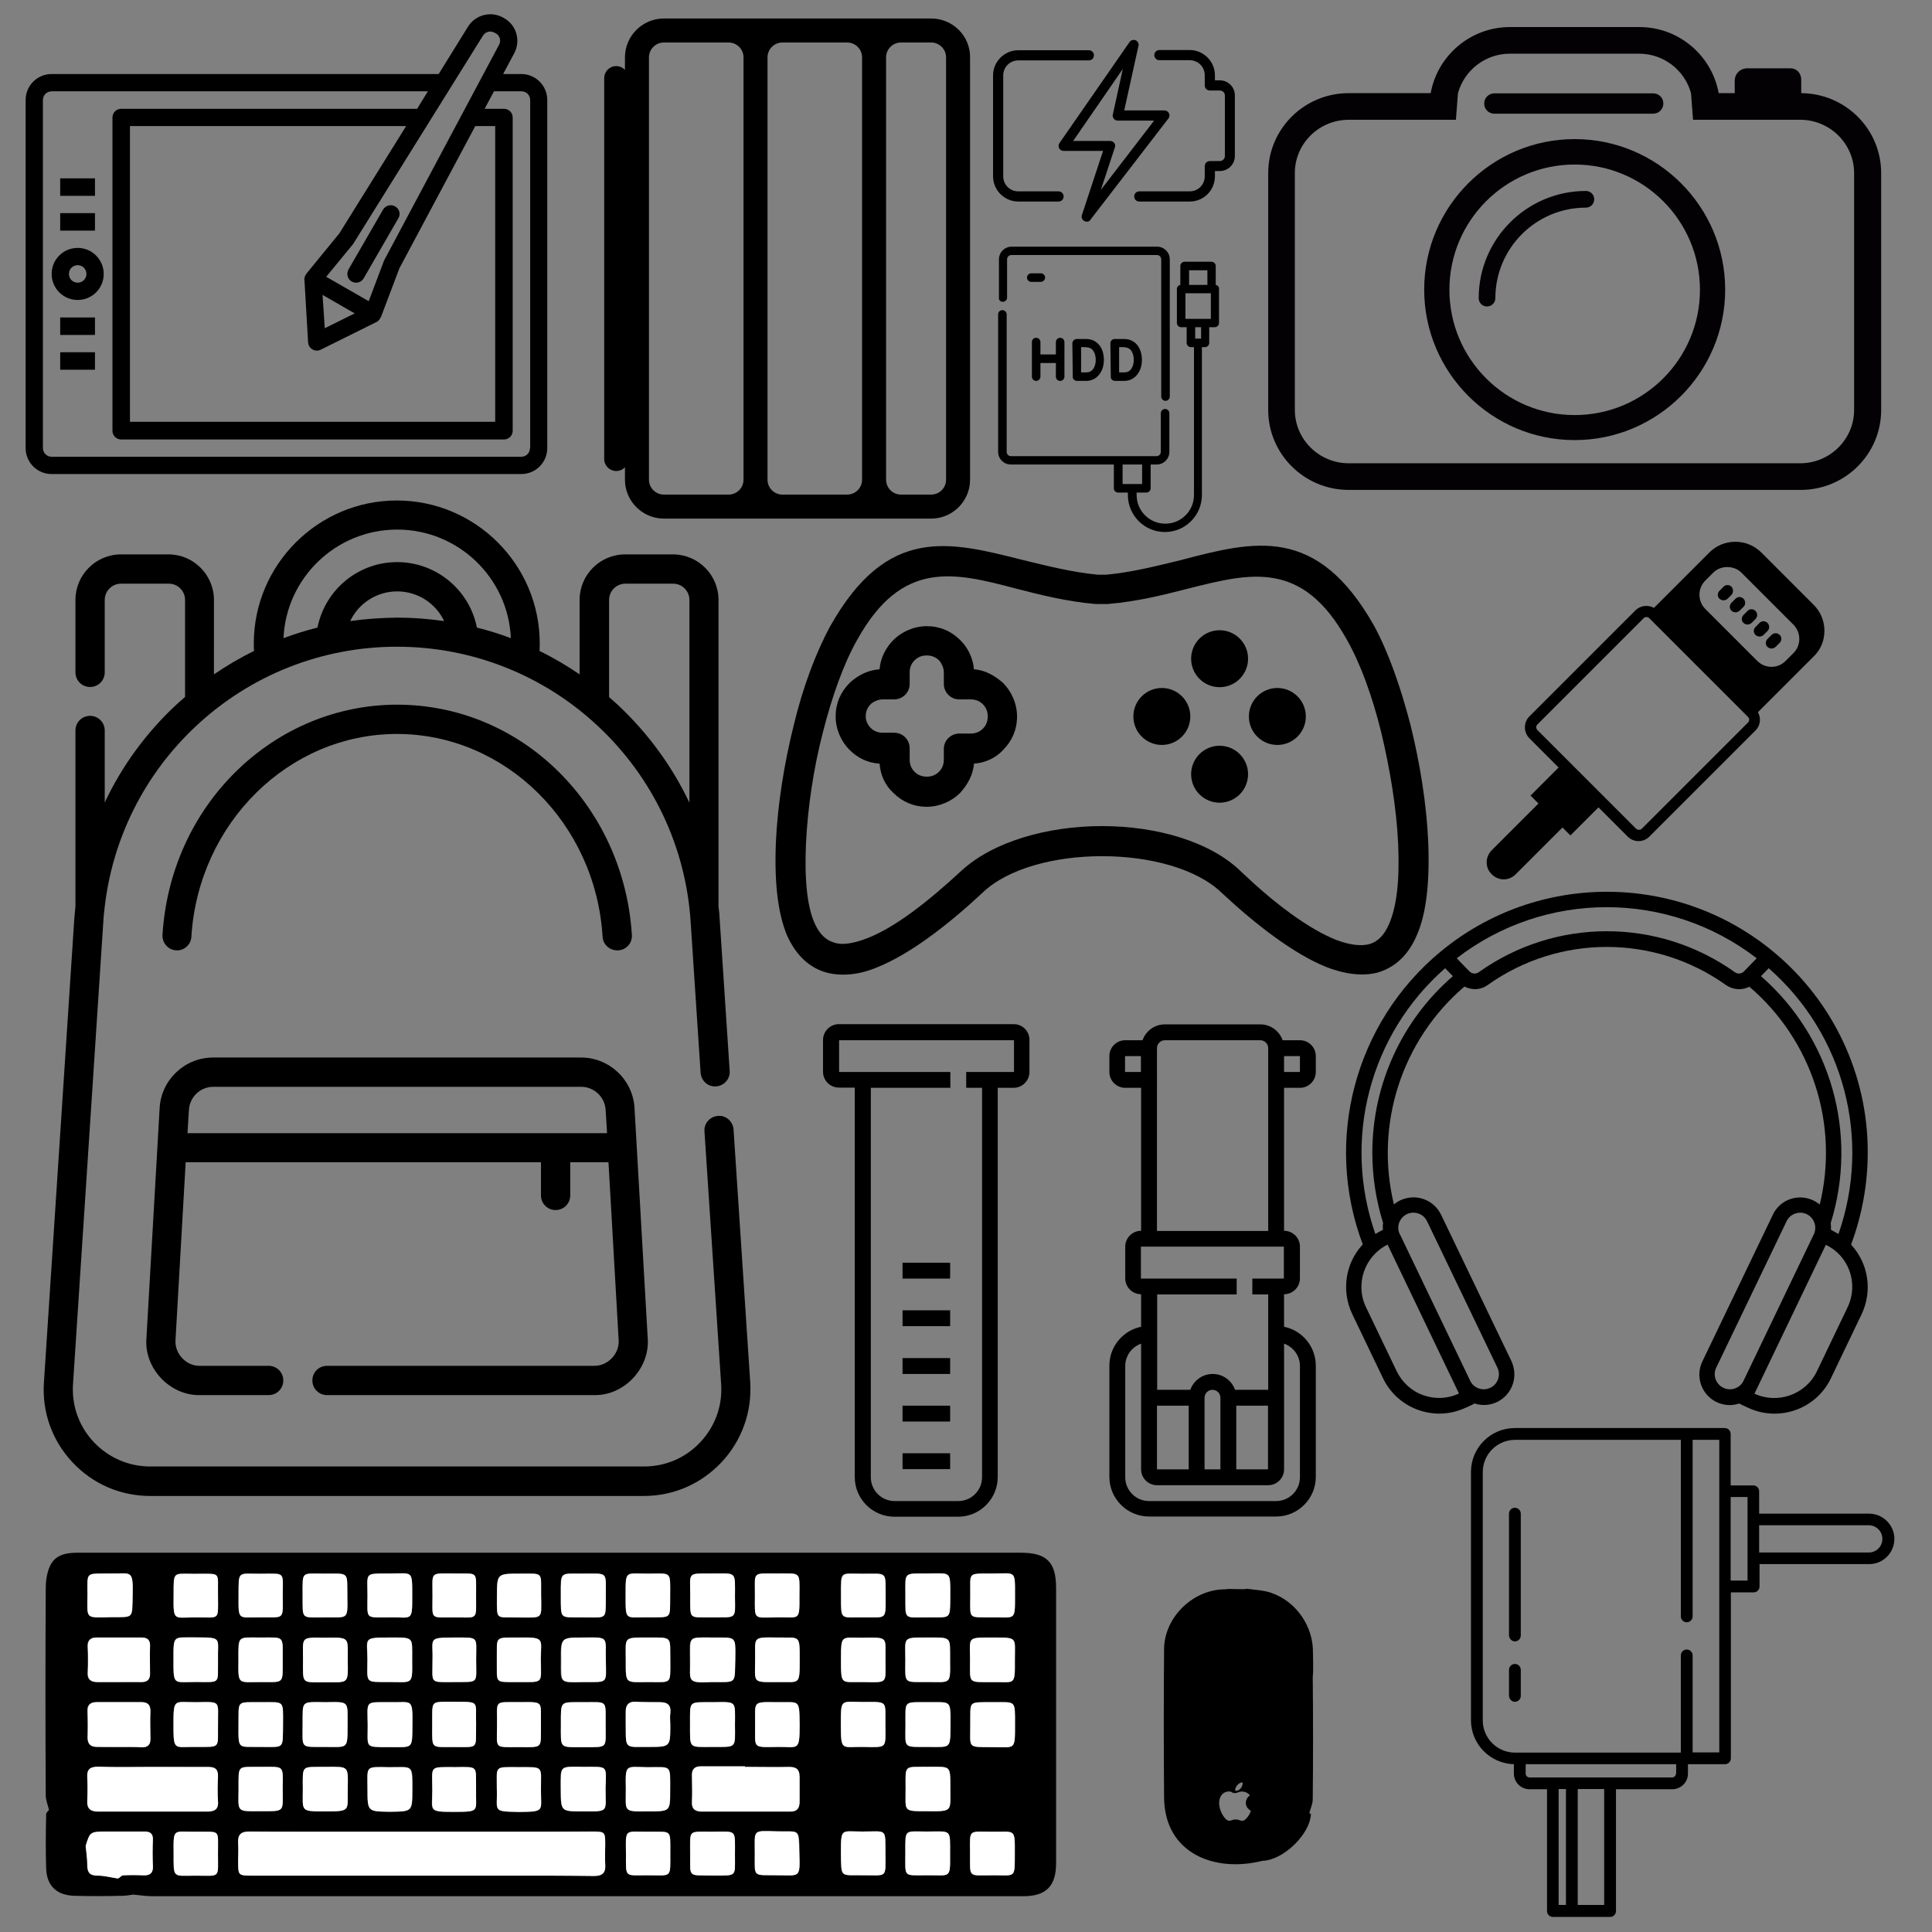 <?xml version="1.0" encoding="utf-8"?>
<!-- Generator: Adobe Illustrator 25.4.1, SVG Export Plug-In . SVG Version: 6.00 Build 0)  -->
<svg version="1.1" id="Layer_1" xmlns="http://www.w3.org/2000/svg" xmlns:xlink="http://www.w3.org/1999/xlink" x="0px" y="0px"
	 viewBox="0 0 950 950" style="enable-background:new 0 0 950 950;" xml:space="preserve">
<rect x="0" y="0" width="950" height="950" fill="#808080" stroke="none"/>
<style type="text/css">
	.st0{fill:#FFFFFF;}
	.st1{fill:#030104;}
</style>
<g>
	<path d="M368.9,679.7l-8.2-124.3c-0.3-4-3.7-7-7.6-6.7c-4,0.3-7,3.7-6.7,7.6l8.2,124.3c0.7,10.6-2.9,20.7-10.2,28.5
		c-7.3,7.8-17.1,12-27.8,12H73.9c-10.6,0-20.5-4.3-27.8-12c-7.3-7.8-10.9-17.9-10.2-28.5l14.9-227.3c0.1-2.2,0.3-4.3,0.6-6.5
		c0,0,0-0.1,0-0.1c3.8-34.3,19.6-65.9,44.9-89.6c26.9-25.2,62-39.1,98.9-39.1s72,13.9,98.9,39.1c26.9,25.2,43.1,59.3,45.5,96.1
		l4.9,74.3c0.3,4,3.7,7,7.6,6.7c4-0.3,7-3.7,6.7-7.6l-4.9-74.3c-0.1-2.2-0.3-4.5-0.6-6.7V295c0-12.3-10-22.4-22.4-22.4h-23.5
		c-12.3,0-22.4,10-22.4,22.4v36.6c-6.3-4.3-12.9-8.2-19.7-11.5c0.1-1.2,0.1-2.5,0.1-3.7c0-38.8-31.6-70.3-70.3-70.3
		s-70.3,31.6-70.3,70.3c0,1.2,0,2.4,0.1,3.7c-6.8,3.3-13.4,7.2-19.7,11.5V295c0-12.3-10-22.4-22.4-22.4H59.5
		c-12.3,0-22.4,10-22.4,22.4v35.6c0,4,3.2,7.2,7.2,7.2s7.2-3.2,7.2-7.2V295c0-4.4,3.6-8,8-8H83c4.4,0,8,3.6,8,8v47.7
		c-1.5,1.3-3,2.6-4.5,4c-14.8,13.8-26.6,30.1-35,47.9v-35.4c0-4-3.2-7.2-7.2-7.2s-7.2,3.2-7.2,7.2v86.4c-0.2,2.2-0.4,4.5-0.6,6.7
		L21.6,679.7c-1,14.6,4,28.6,14,39.3c10,10.7,23.6,16.6,38.3,16.6h242.6c14.7,0,28.2-5.9,38.3-16.6
		C364.8,708.3,369.8,694.3,368.9,679.7L368.9,679.7z M172.2,305.4c4.1-8.7,13-14.6,23.1-14.6s19,5.9,23.1,14.6
		c-7.6-1.1-15.3-1.7-23.1-1.7C187.5,303.8,179.8,304.3,172.2,305.4z M299.5,295c0-4.4,3.6-8,8-8H331c4.4,0,8,3.6,8,8v99.7
		c-8.5-17.9-20.3-34.1-35-47.9c-1.5-1.4-3-2.7-4.5-4L299.5,295L299.5,295z M195.3,260.4c30,0,54.6,23.7,55.9,53.4
		c-5.5-2.1-11.1-3.8-16.7-5.2c-3.6-18.4-19.9-32.2-39.2-32.2s-35.5,13.7-39.2,32.2c-5.7,1.4-11.3,3.2-16.7,5.2
		C140.7,284.2,165.2,260.4,195.3,260.4L195.3,260.4z"/>
	<path d="M94.1,460.6c3.5-55.9,47.9-99.7,101.1-99.7s97.7,43.8,101.1,99.7c0.2,3.8,3.4,6.7,7.2,6.7c0.2,0,0.3,0,0.5,0
		c4-0.2,7-3.7,6.7-7.6c-1.9-30.7-14.8-59.3-36.2-80.4c-21.5-21.2-49.7-32.8-79.2-32.8s-57.7,11.7-79.2,32.8
		c-21.5,21.1-34.3,49.6-36.2,80.4c-0.2,4,2.8,7.4,6.7,7.6C90.4,467.6,93.9,464.6,94.1,460.6z"/>
	<path d="M292.2,671.6H160.8c-4,0-7.2,3.2-7.2,7.2s3.2,7.2,7.2,7.2h131.4c14.7,0.3,27.4-13.2,26.3-27.9L312,544.8
		c-0.8-13.9-12.4-24.8-26.3-24.8H104.8c-13.9,0-25.5,10.9-26.3,24.8L72,658.1c-1.2,14.7,11.6,28.2,26.3,27.9h33.8
		c4,0,7.2-3.2,7.2-7.2s-3.2-7.2-7.2-7.2H98.3c-6.7,0.2-12.5-6-12-12.7l5-87.4H266v16.3c0,4,3.2,7.2,7.2,7.2c4,0,7.2-3.2,7.2-7.2
		v-16.3h18.8l5,87.4C304.7,665.6,298.9,671.7,292.2,671.6L292.2,671.6z M92.2,557.2l0.7-11.5c0.4-6.3,5.6-11.3,12-11.3h180.9
		c6.3,0,11.6,5,12,11.3l0.7,11.5H92.2z"/>
</g>
<g>
	<path d="M501.9,763.5c-33.8,0-67.7,0-101.5,0c-59,0-118,0-177.1,0c-44.5,0-89.2,0-133.9,0c-17.2,0-34.3,0-51.5,0
		c-5.5,0-10.7,1.1-13.2,6.3c-1.6,3.3-2.2,7.4-2.2,11c-0.2,34-0.2,68,0,102c0,2.5,1.1,4.9,1.6,7.2c-0.5,0.6-1.4,1.4-1.4,2
		c-0.2,9-0.3,17.8,0,26.8c0.3,8.7,5.4,13.2,14,13.4c7.7,0.2,15.4,0.2,23.1,0c1.9,0,3.8-0.3,5.7-0.6c3.1,0.3,6.3,0.8,9.3,0.8
		c56.3,0,112.5,0,168.9,0c56.5,0,112.8,0,169.3,0c30.1,0,60.1,0,90.2,0c11.2,0,16.1-5,16.1-16.2c0-45.2,0-90.2,0-135.3
		C519.3,768.1,514.7,763.5,501.9,763.5z M381.9,827.1c-12.1,0.2-10.4,0.3-10.5-10.9c0.2-11.2-2-11.2,11-11
		c11,0.2,10.9-1.6,10.9,10.7C393.2,829.1,393.3,826.9,381.9,827.1z M371.3,847.7c0-11-1.7-10.9,10.7-10.7c11.3,0.2,11.2-2,11.2,11.3
		c0,13.2-0.8,10.5-10.9,10.7C369.4,859.2,371.5,859.7,371.3,847.7z M371.2,784.6c0.2-12-1.4-10.9,11-10.9c11.8,0,10.9-1.1,10.9,11
		c0,12.9,0,10.2-11.3,10.5C370.1,795.5,371.2,796.6,371.2,784.6z M388,869c3.6,0,5,1.4,5,4.9c0,4.1,0,8.2,0,12.3
		c0,3-1.3,4.7-4.6,4.7c-14.5,0-29,0-43.4,0c-3.1,0-5-1.1-4.9-4.9c0.2-4.4,0-8.8,0-13.2c0-3,1.6-4.1,4.2-4.1c7.4,0,14.6,0,21.9,0v0.2
		C373.5,868.8,380.9,869,388,869z M350.5,859c-12,0-11.2,1.3-11.2-11.3c0-11.5-0.9-10.7,10.9-10.7c12.4,0,11.2-0.8,11.2,11.3
		C361.6,859.7,362.3,859,350.5,859z M349.9,773.7c12.7,0,11.5-1.1,11.5,11.5c0,11.5,0.6,9.9-11.3,10.1c-11.5-0.2-10.7,1.6-10.7-10.7
		C339.4,773,337.6,773.7,349.9,773.7z M318.7,773.7c11.6,0,10.9-1.4,10.9,10.5c-0.2,12.4,1.1,10.9-11.5,11
		c-10.5-0.2-10.5,2-10.4-10.5C307.7,771.7,307.4,773.7,318.7,773.7z M318.7,805.2c12.3,0,10.7-0.6,10.9,11.2
		c0,12,0.8,10.7-10.7,10.7c-11.6,0-11.3,1.4-11.2-10.9C307.7,804.7,306.2,805.2,318.7,805.2z M286.6,827.1
		c-11.8,0.2-10.9,0.8-10.9-10.7c0-11.2,0-11.2,11.2-11.2c12.7,0,10.7-0.3,10.7,10.7C297.8,828.2,299.2,826.9,286.6,827.1z
		 M285.7,773.7c14,0,11.8-1.3,12,11.8c0.2,11,0.9,9.8-10.7,9.8c-12-0.2-11.2,1.6-11.3-11.3C275.6,772.8,275.3,773.7,285.7,773.7z
		 M244.3,785.1c0-11.3,0-11.3,11.2-11.3c11.8,0,10.4-1.1,10.5,10.4c0.2,12.6,1.4,11.2-11.5,11.2
		C243.5,795.1,244.3,796.9,244.3,785.1z M255.6,805.2c12.7-0.2,10.4,0.9,10.4,10.4c0,12.6,1.9,11.5-11.8,11.5
		c-11.5,0-9.8,0.6-9.9-10.7C244.5,804.4,242.6,805.4,255.6,805.2z M254.8,859c-11.8-0.2-10.5,0.9-10.4-10.5c0-13.1-2-11.5,11.5-11.6
		c12,0,9.8-0.2,10.1,11C265.9,860.1,267.4,859,254.8,859z M244.3,879.7c0.2-11.8-1.4-10.9,10.5-10.9c12.9,0,11-0.6,11,11
		c0,10.5,2.2,11-10.7,11C241.6,890.8,244.6,890.5,244.3,879.7z M223.5,773.7c11.8,0.2,10.5-1.6,10.5,10.7c0,12.6,1.3,10.9-10.9,10.9
		c-11.8,0-10.5,1.3-10.5-10.7C212.7,772.6,211.1,773.7,223.5,773.7z M223.5,805.2c12.3,0,10.7-0.6,10.7,10.7
		c0,12.4,1.6,11.2-11.2,11.2c-12.1,0.2-10.2,0.8-10.4-11C213,805.7,210,805.2,223.5,805.2z M224.8,837c11.2-0.2,9-0.3,9.3,10.7
		c-0.2,12.7,1.6,11.2-11.3,11.5c-11,0-10.1,0.9-10.1-10.1C212.7,835.3,210.9,837.2,224.8,837z M223.8,869
		c11.8-0.2,10.1-0.8,10.2,10.7c-0.3,11,2.5,11.2-11.3,11.3c-12.4,0-10.2-0.6-10.2-10.5C212.5,867.9,210.6,869,223.8,869z M191.3,859
		c-12.1,0-10.5,0.5-10.5-10.5c0-12.4-1.7-11.5,11.3-11.5c10.2,0.2,10.7-2.2,10.7,10.4C202.8,860.5,203.4,859,191.3,859z
		 M202.9,880.1c-0.2,10.7,0,10.7-10.7,10.7c-0.2,0-0.3,0-0.5,0c-11,0-11,0-11-11.2c0-11.5-1.4-10.9,10.9-10.7
		C203.2,869,202.9,867.2,202.9,880.1z M191.7,773.9c11.2,0,11-1.9,11,10.9c0,13.2-0.3,10.2-11.3,10.5c-12.1,0-10.7,1.1-10.7-10.5
		C180.9,773.3,178.8,773.9,191.7,773.9z M191.3,805.2c12.6,0,11.3-0.5,11.3,11.3c0.2,12.1,0.3,10.5-11,10.5c-12.4,0-10.9,0.8-11-11
		C180.6,805.5,178,805.2,191.3,805.2z M159.9,837c12.1-0.2,10.9-0.6,11,11c0,12.3,0.2,11-11.2,11c-12.1,0-10.9,0.9-10.9-11
		C148.9,836.2,147.8,837,159.9,837z M160.3,868.8c11.3,0,10.7-0.8,10.7,10.9c-0.2,10.7,1.7,11-11.2,11c-12.3,0-10.9-0.2-10.9-10.9
		C148.9,867.2,148.1,869,160.3,868.8z M171,816.2c0,12,0.3,10.9-10.7,11c-12.3-0.2-11.3,1.3-11.3-11.2c0-11.2-1.4-10.7,10.9-10.7
		c0.2,0,0.3,0,0.5,0C172.1,805.2,171,805.1,171,816.2z M159.3,773.7c12.9,0,11.3-1.1,11.5,11.5c0.2,11.6,0.2,9.9-11,10.1
		c-12.1,0-10.9,1.3-11-11C148.8,772.3,148,773.7,159.3,773.7z M127.8,773.7c13.1,0,11.2-1.4,11.3,11.3c0,11.8,0.5,10.1-10.9,10.2
		c-11.2-0.2-11.2,2.2-10.9-11C117.5,772.3,116.8,773.7,127.8,773.7z M128.2,859c-11.3-0.2-11,1.6-11-11c0.2-12-1.3-11,11-11
		c12,0,10.9-1.3,10.9,11C139,860.3,140.1,859,128.2,859z M128.5,868.8c11.3,0.2,10.5-1.1,10.5,10.5c0,11.8,1.6,11.3-11.2,11.3
		c-11.5,0.2-10.5,0.5-10.5-10.5C117.3,867.1,116.5,869,128.5,868.8z M128,805.2c12.1,0,11-1.1,11,11c0,12,0.9,10.9-10.9,10.9
		c-11.3-0.2-11,1.7-11-11C117.1,804,116.7,805.2,128,805.2z M85.3,783.7c0-11.2-0.2-9.9,9.8-9.9c0.3,0,0.6,0,0.9,0
		c13.2,0.2,11-1.3,11.2,11.2c0,11.8,1.1,10.4-10.5,10.2C85,795.1,85.3,797.5,85.3,783.7z M54.3,773.7c10.1,0.3,11.2-2.5,11,11
		c-0.3,11.5,0.6,10.4-10.7,10.5c-13.1,0.2-11.5,0.9-11.5-11.3C43.2,772.6,41.9,773.9,54.3,773.7z M43,809.8
		c-0.2-3.1,1.3-4.6,4.2-4.6c7.6,0,15,0,22.3,0c2.7,0,4.1,1.1,4.1,4.1c0,4.6,0,9.1,0,13.7c0.2,2.8-1.3,4.1-4.1,4.1
		c-3.8-0.2-7.6,0-11.3,0c-3.6,0-7.1,0-10.5,0c-3.1,0-4.9-1.3-4.7-4.6C43.2,818.3,43.2,814,43,809.8z M42.9,841.6
		c-0.2-3.3,1.4-4.7,4.6-4.7c7.2,0,14.6,0,21.9,0c3.1,0,4.6,1.3,4.4,4.4c-0.2,4.6,0,9.1,0,13.7c0.2,2.8-1.3,4.1-4.1,4.1
		c-3.8,0-7.6,0-11.3,0c-3.6,0-7.1,0-10.7-0.2c-3.1,0.2-4.7-1.3-4.7-4.6C43,850.1,43,845.8,42.9,841.6z M75.1,917.9
		c0,3.3-1.4,4.4-4.4,4.4c-3.5-0.2-6.9-0.2-10.4,0c-0.8,0-1.6,0.9-2.4,1.4c-3.3-0.5-6.6-1.4-9.9-1.6c-3.8,0-5-1.6-5-5.2
		c0-3.1-0.5-6.3-0.8-9.4l0,0c2-6.8,2.2-6.8,10.5-6.8c6.1,0,12.1,0.2,18.3,0c2.8-0.2,4.1,0.9,4.1,3.9C75,909.1,75,913.5,75.1,917.9z
		 M96.2,922.3c-11.5,0-10.9,1.6-10.9-11.2c0-12.6,0-10.1,11.2-10.4c12,0.2,10.7-1.7,10.5,10.7C107.1,923.9,108.6,922.3,96.2,922.3z
		 M107.2,886c0.3,4.1-2,4.9-5.4,4.9c-12.4,0-24.9,0-37.3,0c-5.5,0-10.9,0-16.4,0c-3.5,0-5.4-1.4-5.2-5.2c0.2-3.9,0.2-7.9,0-11.8
		c-0.2-3.9,1.6-5,5.2-5c9,0.2,17.9,0,26.9,0c9.1,0,18.3,0.2,27.2,0.2c3.5-0.2,5,1.1,4.9,4.7C107.1,877.8,106.9,881.9,107.2,886z
		 M107.2,848c-0.2,11.8,1.7,11-10.9,11c-10.7,0-11,2.4-11-11c0-13.4,0.3-10.9,11.2-11C109,836.8,107.1,836.1,107.2,848z
		 M107.2,816.5c-0.2,11.6,1.6,10.5-10.7,10.7c-11.3,0-11.2,1.9-11.2-10.9c0-12.3-0.3-11,10.7-11
		C109.9,805.2,106.9,805.2,107.2,816.5z M292.1,922.3c-12.9-0.3-25.8-0.2-38.7-0.2c-43.1,0-86.1,0-129.2,0c-7.1,0-7.1,0-7.1-7.1
		c0-2.8,0.2-5.8,0-8.7c-0.3-4.1,1.1-5.8,5.7-5.8c28.3,0.3,56.5,0.2,84.8,0.2c28.2,0,56.2,0,84.2-0.2c5.5,0,5.8,0.3,5.8,6
		c0,3.5-0.3,6.8,0,10.1C298,920.9,296.2,922.3,292.1,922.3z M286.5,890.7c-10.7,0-10.7,0-10.9-10.7c0-12.3-0.9-11.2,11.3-11.2
		s10.9-1.1,10.7,10.5C297.5,891,299.9,890.7,286.5,890.7z M297.8,848.2c-0.2,11.8,1.4,10.9-10.7,10.9c-12.3,0.2-11.3,0.9-11.3-11.2
		c0-11.8-0.6-10.9,10.9-10.9C299.2,837,297.8,835.7,297.8,848.2z M318.3,922.1c-11.2,0-10.5,1.4-10.5-10.4c0-13.1-0.5-10.9,11.3-11
		c11.2,0,10.5-1.6,10.5,10.4C329.6,923.9,330.5,922.1,318.3,922.1z M329.6,880.4c0,10.2,0,10.2-10.5,10.2
		c-12.9,0.2-11.2,0.5-11.3-11.2c-0.2-12.1-0.3-10.7,10.5-10.5C330.5,869,329.6,867.4,329.6,880.4z M329.6,842.5
		c-0.2,1.9,0,3.9,0,5.8c0,10.7,0,10.7-10.9,10.7c-1.4,0-2.7,0-4.1,0c-6.3,0.2-6.9-0.5-6.9-7.1c0-3.6-0.2-7.2,0-10.9
		c0-2.8,1.6-4.2,4.6-4.2c4.1,0,8.2,0.2,12.3,0.2C328.3,837,330.1,838.6,329.6,842.5z M339.2,816.4c0-12-1.4-11.3,11.3-11.2
		c11.6,0.2,11-0.9,10.9,10.7c-0.2,12.3,1.1,11.2-11.3,11.2C337.5,827.9,339.5,826.6,339.2,816.4z M351,922.3c-0.2,0-0.3,0-0.5,0
		c-12.7-0.2-11,1.3-11.2-11.2c0-11.6-1.1-10.5,10.5-10.4c12.7,0,11.5-1.6,11.5,11.3C361.4,922.9,362.7,922.3,351,922.3z M382,922.1
		c-11.8-0.2-10.7,1.4-10.7-10.7c0-12-1.4-11.2,10.9-10.9c11.2,0.3,10.7-1.9,11,10.7C393.5,923.9,393.2,922,382,922.1z M488.1,773.9
		c11.3,0,11-1.9,11,10.9c0,12.6,0.2,10.4-11.3,10.5c-11.8-0.2-10.9,1.4-10.7-10.5C477.2,773.1,475.2,773.9,488.1,773.9z
		 M455.8,773.7c11.8,0,11.3-1.6,11.3,11.2c0,12,0.5,10.2-11.2,10.4c-11.8,0-10.7,1.4-10.9-10.7C445.1,773,443.9,773.7,455.8,773.7z
		 M424.7,922.1c-11.8-0.2-11,1.7-11.2-11.3c0-12.3,0.2-10.2,10.4-10.2c12.6,0,11.5-1.9,11.5,11.3C435.4,923.6,436.3,922,424.7,922.1
		z M424.3,859c-10.4-0.2-10.9,2.4-10.9-10.9s-0.2-11,11.3-11.2c12.3-0.2,10.4-0.3,10.5,11C435.4,860,436.5,859,424.3,859z
		 M435.4,816.4c0,11.5,1.3,10.9-10.5,10.7c-11.5-0.2-11.2,2-11.2-11.3c0-12.3,0.2-10.4,10.5-10.5
		C437.4,805.1,435.2,804.9,435.4,816.4z M424.3,795.3c-11.2-0.2-10.9,1.9-10.9-10.9c0-12.3-0.6-10.7,10.7-10.7
		c12.7,0,11-1.3,11.2,11.2C435.5,797,436,795.1,424.3,795.3z M455.8,805.2c12.6,0,11.3-0.6,11.3,11.3c0.2,12,0.3,10.5-11,10.5
		c-12,0-10.9,1.1-11-11C445.1,805.2,443.4,805.2,455.8,805.2z M456,859c-12,0-10.7,0.8-10.9-10.7c0.2-12.3-1.3-11.3,11.2-11.3
		c11.3,0,10.9-1.1,10.9,10.7C467.2,860.3,467.8,859,456,859z M456.1,922.1c-12.1,0-10.9,1.3-11-11c0-12-0.6-10.5,10.5-10.5
		c12.4,0,11.5-1.4,11.5,11.5C467.3,924,467,922,456.1,922.1z M467.3,879.3c-0.2,11.3,1.4,11.3-11.3,11.3c-12.1,0-10.7,0.3-10.7-10.9
		c0-12.3-1.1-11,11.3-11C467.6,869,467.3,867.7,467.3,879.3z M488.7,922.1c-13.5,0.2-11.6,1.7-11.8-11.8c0-11-0.6-9.4,10.9-9.6
		c11.6,0.2,11.3-2.2,11.2,11.2C498.9,923.7,499.3,922.1,488.7,922.1z M499.1,847.9c0,13.1,0.2,11.2-11.3,11.2
		c-12.3,0-10.5,0.8-10.7-10.9c0.2-12.1-1.7-11.2,11.3-11.2C499.6,837,499.1,835.7,499.1,847.9z M499.1,815.8c0,0.2,0,0.3,0,0.5
		c0,13.1,0,10.7-11.2,10.9c-12.1,0-11,0.9-10.9-10.7c0.2-11.6-1.9-11.2,11.3-11.2C500.7,805.2,499.1,805.2,499.1,815.8z"/>
	<path class="st0" d="M207.6,900.7c28,0,56.2,0,84.2,0c5.5,0,5.8,0.3,5.8,6c0,3.3-0.2,6.8,0,10.1c0.3,4.1-1.4,5.7-5.5,5.7
		c-12.9-0.2-25.8-0.2-38.7-0.2c-43.1,0-86.1,0-129.2,0c-7.1,0-7.1,0-7.1-7.1c0-2.8,0.2-5.8,0-8.7c-0.2-4.1,1.1-6,5.7-5.8
		C151.1,900.7,179.5,900.7,207.6,900.7z"/>
	<path class="st0" d="M75.1,868.8c9.1,0,18.3,0,27.2,0c3.5,0,5,1.1,4.9,4.7c-0.2,4.1-0.3,8.2,0,12.3c0.3,4.1-2,4.9-5.4,4.9
		c-12.4,0-24.9,0-37.3,0c-5.5,0-10.9,0-16.4,0c-3.5,0-5.4-1.4-5.2-5.2c0.2-3.9,0.2-7.9,0-11.8c-0.2-3.8,1.6-5,5.2-5
		C57.2,869,66.1,868.8,75.1,868.8L75.1,868.8z"/>
	<path class="st0" d="M366.3,868.8c7.2,0,14.5,0.2,21.9,0c3.5,0,5,1.4,5,4.9c0,4.1,0,8.2,0,12.3c0,3.1-1.3,4.9-4.6,4.7
		c-14.5,0-29,0-43.4,0c-3.1,0-5.2-1.1-4.9-4.9c0.3-4.4,0-8.8,0-13.2c0-2.8,1.6-4.1,4.2-4.1c7.2,0,14.5,0,21.9,0
		C366.3,868.8,366.3,868.8,366.3,868.8z"/>
	<path class="st0" d="M58.1,923.7c-3.5-0.5-6.8-1.4-10.2-1.4c-3.8,0-5-1.6-5-5.2c0-3.1-0.5-6.3-0.8-9.4c2.2-7.1,2.2-7.1,10.7-7.1
		c6.1,0,12.1,0,18.3,0c2.8,0,4.2,1.1,4.1,3.9c-0.2,4.4-0.2,8.8,0,13.2c0.2,3.1-1.3,4.4-4.4,4.4c-3.5-0.2-6.9-0.2-10.4,0
		C59.7,922.3,58.9,923.3,58.1,923.7z"/>
	<path class="st0" d="M58.3,859c-3.5,0-6.9,0-10.5,0c-3.1,0-4.7-1.3-4.7-4.6c0.2-4.2,0.2-8.5,0-12.7c-0.2-3.3,1.3-4.7,4.6-4.7
		c7.2,0,14.6,0,21.9,0c3,0,4.4,1.3,4.4,4.4c-0.2,4.6,0,9.1,0,13.7c0,2.8-1.3,4.1-4.1,4.1C65.8,858.9,62.1,859,58.3,859z"/>
	<path class="st0" d="M58.3,827.1c-3.5,0-6.9,0-10.4,0c-3.1,0-4.9-1.3-4.7-4.6c0.2-4.2,0.2-8.5,0-12.7c-0.2-3,1.3-4.6,4.2-4.6
		c7.4,0,14.8,0,22.3,0c2.7,0,4.2,1.1,4.1,4.1c-0.2,4.6,0,9.1,0,13.7c0,2.8-1.3,4.1-4.1,4.1C65.8,827.1,62.1,827.1,58.3,827.1
		L58.3,827.1z"/>
	<path class="st0" d="M477.1,848.2c0.2-12-1.6-11.2,11.3-11.2c11.2,0,10.7-1.1,10.7,10.9c0,13.1,0.2,11.2-11.3,11.2
		C475.5,859,477.1,859.8,477.1,848.2z"/>
	<path class="st0" d="M192.1,837c10.2,0.2,10.9-2.2,10.7,10.5c-0.2,13.1,0.5,11.5-11.5,11.6c-12,0-10.5,0.5-10.5-10.5
		C180.7,835.9,179,837,192.1,837z"/>
	<path class="st0" d="M297.8,848.2c0,11.6,1.4,10.9-10.7,10.9c-12.3,0-11.3,0.9-11.3-11.2c0-11.8-0.6-10.9,10.9-10.9
		C299.1,837,297.7,835.7,297.8,848.2z"/>
	<path class="st0" d="M456,859c-12,0-10.9,0.8-10.7-10.7c0-12.3-1.4-11.3,11.2-11.3c11.3,0,10.9-1.1,10.9,10.7
		C467.3,860.3,467.8,859,456,859z"/>
	<path class="st0" d="M286.5,890.7c-10.7,0-10.7,0-10.7-10.7c0-12.3-0.9-11.3,11.3-11.2c12.3,0,10.9-0.9,10.7,10.5
		C297.7,891,299.9,890.8,286.5,890.7z"/>
	<path class="st0" d="M159.9,837c12.1-0.2,11-0.6,11,11c0,12.4,0.3,11-11.2,11c-12.3,0-10.9,0.9-10.9-11
		C148.9,836.2,147.7,836.8,159.9,837z"/>
	<path class="st0" d="M128.2,859c-11.3-0.2-11,1.7-10.9-11c0.2-12-1.4-11,11-11c11.8,0,10.9-1.1,10.9,11
		C139,860.3,140,859,128.2,859z"/>
	<path class="st0" d="M329.6,848.3c0,10.7,0,10.7-10.9,10.7c-1.4,0-2.7,0-4.1,0c-6.3,0.2-6.9-0.5-6.9-7.1c0-3.6,0-7.2,0-10.9
		c0.2-2.8,1.7-4.4,4.6-4.2c4.1,0.2,8.2,0.2,12.3,0.2c3.8,0,5.5,1.6,5,5.5C329.3,844.4,329.6,846.4,329.6,848.3z"/>
	<path class="st0" d="M487.9,827.1c-12.1,0-10.9,0.8-10.9-10.7c0-11.6-2-11.2,11.3-11.2c12.1,0,10.7-0.2,10.7,10.5
		c0,0.2,0,0.3,0,0.5C499.1,829.3,499.1,826.9,487.9,827.1z"/>
	<path class="st0" d="M350.1,827.1c-12.7,0.6-10.7-0.5-10.7-10.7c0-12-1.4-11.3,11.3-11.2c11.5,0,11-0.9,10.9,10.7
		C361.2,828.2,362.5,827.1,350.1,827.1z"/>
	<path class="st0" d="M191.6,827.1c-12.4,0-11,0.8-10.9-11c0-10.5-2.5-10.9,10.7-10.9c12.6,0,11.2-0.5,11.3,11.3
		C202.8,828.7,202.9,827.1,191.6,827.1z"/>
	<path class="st0" d="M287,805.2c12.7-0.2,10.7-0.3,10.9,10.7c0.2,12.3,1.4,11.2-11,11.2c-11.8,0.2-10.9,0.8-10.9-10.7
		C275.8,805.2,275.8,805.2,287,805.2z"/>
	<path class="st0" d="M329.6,816.4c0,12,0.9,10.7-10.7,10.7c-11.5,0-11.2,1.3-11.2-10.9c0-11.3-1.4-11,11-11
		C331,805.2,329.4,804.6,329.6,816.4z"/>
	<path class="st0" d="M435.4,848c0,12,1.1,11.2-11,11c-10.4-0.2-10.9,2.4-10.9-10.9s-0.2-11.2,11.3-11.2
		C437.1,836.8,435.2,836.5,435.4,848z"/>
	<path class="st0" d="M371.3,847.7c0.2-11-1.6-10.9,10.7-10.7c11.2,0.2,11-2,11.2,11.3c0,13.2-0.8,10.5-10.9,10.7
		C369.4,859.2,371.5,859.7,371.3,847.7z"/>
	<path class="st0" d="M456.1,827.1c-12,0-11,1.1-10.9-11c0-10.9-1.7-11,10.7-10.9c12.4,0,11.2-0.6,11.3,11.3
		C467.3,828.5,467.6,827.1,456.1,827.1z"/>
	<path class="st0" d="M107.2,848c-0.2,11.8,1.7,11-10.9,11c-10.7-0.2-11,2.2-11-11c0-13.2,0.3-10.9,11.2-11
		C109,836.8,107.1,836.2,107.2,848z"/>
	<path class="st0" d="M171,816.2c0.2,12,0.5,11-10.7,11c-12.3,0-11.3,1.3-11.3-11.2c0-11.2-1.4-10.9,10.9-10.7c0.2,0,0.3,0,0.5,0
		C172.1,805.1,171,805.1,171,816.2z"/>
	<path class="st0" d="M139,816.2c0,12,0.9,10.9-10.7,10.9c-11.3,0-11.2,1.7-11-11c0-12.1-0.5-10.9,10.9-10.9
		C140.1,805.2,139,804.1,139,816.2z"/>
	<path class="st0" d="M456.6,868.8c10.9,0,10.7-1.1,10.7,10.5c0,11.3,1.4,11.5-11.3,11.3c-12.1,0-10.7,0.3-10.7-10.9
		C445.3,867.5,444.2,869,456.6,868.8z"/>
	<path class="st0" d="M180.7,879.7c0-11.5-1.4-10.9,10.7-10.7c11.6,0,11.3-1.7,11.3,11.2c0,10.5,0,10.5-10.7,10.7
		c-0.2,0-0.3,0-0.5,0C180.7,890.7,180.7,890.7,180.7,879.7z"/>
	<path class="st0" d="M128.5,868.8c11.3,0,10.7-1.1,10.5,10.5c0,12,1.4,11.3-11.2,11.3c-11.5,0-10.7,0.5-10.5-10.5
		C117.3,867.2,116.5,869,128.5,868.8z"/>
	<path class="st0" d="M361.4,848.3c0,11.5,0.9,10.7-10.9,10.7c-12,0-11.2,1.1-11.2-11.3c0-11.5-0.9-10.7,10.9-10.7
		C362.7,836.8,361.4,836.1,361.4,848.3z"/>
	<path class="st0" d="M435.4,816.4c0,11.5,1.3,10.9-10.7,10.7c-11.3-0.2-11.2,2-11.2-11.3c0-12.3,0.2-10.4,10.5-10.5
		C437.4,805.1,435.2,804.9,435.4,816.4z"/>
	<path class="st0" d="M371.3,816.2c0.2-11.2-1.9-11.2,11-11c11,0.2,10.9-1.6,10.9,10.7c0,13.2,0.2,11-11.3,11.2
		C369.6,827.2,371.3,827.4,371.3,816.2z"/>
	<path class="st0" d="M107.2,816.5c-0.2,11.6,1.6,10.7-10.7,10.5c-11.3,0-11.2,1.9-11.2-10.9c0-12.3-0.3-10.9,10.7-11
		C109.7,805.2,106.9,805.1,107.2,816.5z"/>
	<path class="st0" d="M307.7,879.5c-0.2-12.1-0.2-10.7,10.5-10.5c12.3,0,11.3-1.6,11.3,11.5c0,10.2,0,10.2-10.5,10.2
		C306.2,890.8,307.7,891.1,307.7,879.5z"/>
	<path class="st0" d="M160.3,868.8c11.3,0,10.9-0.8,10.7,10.9c-0.2,10.7,1.7,11-11.2,11c-12.3,0-10.9,0-10.9-10.9
		C148.8,867.4,148.1,869,160.3,868.8z"/>
	<path class="st0" d="M54.3,773.7c10.1,0.3,11.3-2.5,10.9,11c-0.3,11.5,0.6,10.4-10.7,10.5C41.4,795.5,43,796.2,43,784
		C43,772.6,41.7,773.9,54.3,773.7z"/>
	<path class="st0" d="M456,795.3c-11.8,0-10.7,1.4-10.7-10.7c0-11.6-1.3-10.9,10.7-10.9c11.8,0,11.3-1.6,11.3,11.2
		C467.2,796.9,467.6,795.1,456,795.3z"/>
	<path class="st0" d="M234.1,847.7c-0.2,12.9,1.6,11.3-11.5,11.3c-10.9,0-10.1,0.9-10.1-10.1c0.2-13.7-1.7-12,12.1-12.1
		C236,836.8,233.8,836.7,234.1,847.7z"/>
	<path class="st0" d="M266,847.9c-0.2,12.3,1.4,11.2-11.2,11.2c-11.8,0-10.5,1.1-10.4-10.5c0.2-13.1-1.9-11.5,11.5-11.6
		C267.9,836.8,265.7,836.8,266,847.9z"/>
	<path class="st0" d="M350.1,795.3c-11.5-0.2-10.7,1.6-10.7-10.7c0-11.5-1.7-10.9,10.5-10.9c12.6,0,11.5-1.3,11.5,11.5
		C361.6,796.7,362.2,795.1,350.1,795.3z"/>
	<path class="st0" d="M339.4,911.1c0-11.5-1.1-10.4,10.5-10.4c12.7,0,11.5-1.6,11.5,11.3c0,10.9,1.1,10.2-10.4,10.2
		c-0.2,0-0.3,0-0.5,0C337.8,922,339.5,923.4,339.4,911.1z"/>
	<path class="st0" d="M456.1,922.1c-12.3,0-10.9,1.3-10.9-11c0-12-0.6-10.5,10.5-10.5c12.4,0,11.5-1.6,11.5,11.5
		C467.3,924,467.2,922,456.1,922.1z"/>
	<path class="st0" d="M191.4,795.3c-12.1,0-10.7,1.1-10.7-10.7c0-11.5-1.9-10.9,11-10.9c11.3,0,11-1.9,11,10.9
		C202.8,798,202.4,795,191.4,795.3z"/>
	<path class="st0" d="M159.8,795.3c-12.1,0-10.9,1.3-11-11c0-11.8-0.8-10.5,10.5-10.5c12.9,0,11.3-1.1,11.5,11.5
		C171,796.9,171,795.1,159.8,795.3z"/>
	<path class="st0" d="M487.8,900.7c11.6,0.2,11.2-2,11.2,11.2c0,11.8,0.3,10.2-10.2,10.2c-13.5,0-11.6,1.6-11.8-11.8
		C476.9,899.2,476.3,900.7,487.8,900.7z"/>
	<path class="st0" d="M128.3,795.3c-11.2-0.2-11,2.2-11-10.9c0-12.1-0.5-10.5,10.4-10.5c13.1,0,11.3-1.4,11.3,11.3
		C139.2,796.9,139.6,795.1,128.3,795.3z"/>
	<path class="st0" d="M319.1,900.7c11.3,0.2,10.5-1.4,10.5,10.4c0,12.7,0.9,11-11.3,11c-11.3,0-10.5,1.4-10.5-10.4
		C307.6,898.5,307.1,900.9,319.1,900.7z"/>
	<path class="st0" d="M244.3,816.4c0.2-12.1-1.7-11.2,11.2-11.2c12.7-0.2,10.4,0.8,10.4,10.4c0,12.6,2,11.5-11.8,11.5
		C242.9,827.1,244.5,827.9,244.3,816.4z"/>
	<path class="st0" d="M287,795.3c-12-0.2-11.2,1.6-11.2-11.3c0-11.2-0.3-10.2,10.1-10.2c14,0,11.8-1.3,12,11.8
		C297.8,796.6,298.6,795.3,287,795.3z"/>
	<path class="st0" d="M318.1,795.3c-10.5-0.2-10.5,2-10.5-10.5c0-12.9-0.3-10.9,11-11c11.6,0,11-1.4,10.9,10.5
		C329.4,796.7,330.7,795.1,318.1,795.3z"/>
	<path class="st0" d="M487.8,795.3c-11.8-0.2-10.7,1.4-10.7-10.7c0.2-11.6-1.9-10.9,11-10.9c11.5,0,11-1.9,11,10.9
		C499.1,797.3,499.3,795.1,487.8,795.3z"/>
	<path class="st0" d="M424.3,795.3c-11-0.2-10.7,1.9-10.7-10.7c0-12.4-0.6-10.7,10.7-10.7c12.6,0,11-1.3,11.2,11.2
		C435.5,797,436,795.1,424.3,795.3z"/>
	<path class="st0" d="M212.7,816.1c0.3-10.4-2.7-10.9,10.7-10.9c12.4,0,10.7-0.6,10.7,10.7c0,12.4,1.7,11-11.2,11.2
		C210.9,827.1,212.7,827.9,212.7,816.1z"/>
	<path class="st0" d="M244.3,879.7c0-11.6-1.6-10.7,10.7-10.7c12.7,0,11-0.8,11,11c0,10.5,2.2,10.9-10.7,11
		C241.6,890.8,244.8,890.5,244.3,879.7z"/>
	<path class="st0" d="M381.7,795.3c-11.6,0.2-10.5,1.3-10.5-10.7c0-12-1.6-10.9,11-10.9c11.8,0,11-1.1,10.9,11
		C393.2,797.7,393.2,795,381.7,795.3z"/>
	<path class="st0" d="M382,922.1c-12-0.2-10.9,1.3-10.9-10.7c0-12-1.3-11.2,10.9-10.9c11.2,0.3,10.7-1.9,11,10.7
		C393.5,923.9,393.2,922.1,382,922.1z"/>
	<path class="st0" d="M424.7,922.1c-11.8-0.2-11,1.7-11.2-11.3c0-12.1,0.2-10.2,10.4-10.2c12.6,0,11.3-1.9,11.5,11.3
		C435.4,923.6,436.3,922.1,424.7,922.1z"/>
	<path class="st0" d="M107.2,784.9c0,12,1.1,10.4-10.5,10.4s-11.5,2.4-11.3-11.5c0-11.2-0.2-9.9,9.8-9.9c0.3,0,0.6,0,0.9,0
		C109.3,773.9,106.9,772.5,107.2,784.9z"/>
	<path class="st0" d="M234.1,879.7c-0.3,11.2,2.5,11.2-11.3,11.2c-12.3,0-10.2-0.6-10.2-10.5c0-12.4-1.9-11.5,11.3-11.5
		C235.6,868.8,233.9,868.2,234.1,879.7z"/>
	<path class="st0" d="M96.5,900.7c12.1,0.2,10.7-1.6,10.7,10.7c0,12.4,1.4,10.9-10.9,10.9c-11.5,0-10.9,1.6-10.9-11.2
		C85.2,898.4,85.3,900.9,96.5,900.7z"/>
	<path class="st0" d="M254.5,795.3c-11-0.2-10.1,1.6-10.1-10.2c0-11.3,0-11.3,11.2-11.3c11.8,0,10.4-1.1,10.5,10.4
		C266.2,796.7,267.4,795.3,254.5,795.3z"/>
	<path class="st0" d="M234.1,784.4c0,12.6,1.3,10.9-10.9,10.9c-12,0-10.5,1.3-10.5-10.7c0-12-1.6-10.9,10.9-10.9
		C235.3,773.9,234.1,772.2,234.1,784.4z"/>
	<path d="M645.6,812.9c0.3-13.1-8.2-25.5-20.6-29.7c-3.8-1.3-7.9-1.4-12-2c-0.3,0.6-9.9-0.2-10.1,0.3c-15.9-0.3-30.4,13.5-30.5,29.4
		c-0.2,24.2-0.2,48.6,0,72.9c0.2,27.7,25,37.1,48.3,31.2c10.2-0.2,23.6-13.1,23.9-23.1c0,0-0.5-0.2-0.8-0.3c0.6-2.4,1.7-4.6,1.7-6.9
		c0.2-20.1,0.2-40.1,0-60.3C645.9,822.1,645.6,813.7,645.6,812.9z M607.4,880.6c-0.3-1.7,1.6-4.2,3.6-4.2
		C611.3,878.6,609.4,880.8,607.4,880.6z M612.4,894.6c-0.8,0.8-1.7,0.9-2.7,0.5c-1.4-0.6-2.8-0.6-4.2,0c-0.8,0.3-1.6,0.3-2.4-0.3
		c-2.5-2.2-4.4-6.9-3.3-10.4c0.6-2.2,2.5-3.6,4.7-3.5c0.5,0,1.1,0.2,1.4,0.5c0.9,0.5,1.9,0.3,2.7,0c1.3-0.6,2.5-0.6,3.8-0.2
		c1.1,0.5,1.7,0.9,2.2,1.6c-2.7,1.9-2.8,5.8,0.5,7.6C614.6,891.9,613.7,893.5,612.4,894.6z"/>
</g>
<g>
	<path d="M744.4,867.5v4.6c0,4.2,3.4,7.7,7.7,7.7h8.6v59.9c0,1.6,1.3,2.9,2.9,2.9l0,0h28.1c1.6,0,2.9-1.3,2.9-2.9l0,0v-59.9h27.7
		c4.2,0,7.7-3.4,7.7-7.7v-4.6h18.2c1.6,0,2.9-1.3,2.9-2.9V783h11.2c1.6,0,2.9-1.3,2.9-2.9v-11h53.9c6.9,0,12.4-5.6,12.4-12.4
		s-5.6-12.4-12.4-12.4H865v-11c0-1.6-1.3-2.9-2.9-2.9H851v-25.3c0-1.6-1.3-2.9-2.9-2.9H744.9c-12,0-21.6,9.7-21.6,21.6v122
		C723.3,857.6,732.6,867.1,744.4,867.5L744.4,867.5z M865,750h53.9c3.7,0,6.7,3,6.7,6.7c0,3.7-3,6.7-6.7,6.7H865V750z M851,736.1
		h8.3v41.1H851V736.1z M770,936.7h-3.6v-57h3.6V936.7z M788.8,936.7h-13v-57h13V936.7z M824.1,872.1c0,1.1-0.9,1.9-1.9,1.9h-70.1
		c-1.1,0-1.9-0.9-1.9-1.9v-4.6h74V872.1z M729.1,723.9c0-8.8,7.1-15.9,15.9-15.9h81.5v86.8c0,1.6,1.3,2.9,2.9,2.9
		c1.6,0,2.9-1.3,2.9-2.9V708h13.1v153.7h-13.1V814c0-1.6-1.3-2.9-2.9-2.9c-1.6,0-2.9,1.3-2.9,2.9v47.8h-81.5
		c-8.8,0-15.9-7.1-15.9-15.9V723.9z"/>
	<path d="M744.9,807.1c1.6,0,2.9-1.3,2.9-2.9v-59.9c0-1.6-1.3-2.9-2.9-2.9c-1.6,0-2.9,1.3-2.9,2.9v59.9
		C742.1,805.8,743.4,807.1,744.9,807.1z"/>
	<path d="M744.9,836.8c1.6,0,2.9-1.3,2.9-2.9v-12.8c0-1.6-1.3-2.9-2.9-2.9c-1.6,0-2.9,1.3-2.9,2.9v12.8
		C742.1,835.5,743.4,836.8,744.9,836.8z"/>
</g>
<g>
	<path d="M897.1,310.2c0-4.9-1.9-9.5-5.4-12.9l-25.5-25.5c-3.5-3.5-8-5.4-12.9-5.4c-4.9,0-9.5,1.9-12.9,5.4l-27.1,27.1
		c-2.9-1.6-6.7-1.2-9.1,1.2l-52.2,52.2c-2.9,2.9-2.9,7.7,0,10.7l14.4,14.4l-13.8,13.8l3.9,3.9l-23,23c-3.3,3.3-3.3,8.6,0,11.8
		c1.6,1.6,3.7,2.5,5.9,2.5c2.2,0,4.3-0.9,5.9-2.5l23-23l3.9,3.9l13.8-13.8l14.4,14.4c1.4,1.4,3.3,2.2,5.3,2.2c2,0,3.9-0.8,5.3-2.2
		l52.2-52.2c1.4-1.4,2.2-3.3,2.2-5.3c0-1.3-0.4-2.6-1-3.7l27.1-27.1C895.2,319.7,897.1,315.1,897.1,310.2z M859.5,355.3l-52.2,52.2
		c-0.7,0.7-2,0.7-2.8,0l-14.4-14.4l0,0l-15.3-15.3L756,359c-0.8-0.8-0.8-2,0-2.8l52.2-52.2c0.4-0.4,0.9-0.6,1.4-0.6
		c0.5,0,1,0.2,1.4,0.6l48.5,48.5c0.4,0.4,0.6,0.9,0.6,1.4C860.1,354.5,859.9,355,859.5,355.3z M881.9,321.1L878,325
		c-1.9,1.9-4.3,2.9-6.9,2.9c-2.6,0-5.1-1-7-2.9l-25.6-25.6c-3.8-3.8-3.8-10.1,0-13.9l3.9-3.9c3.7-3.7,10.2-3.7,13.9,0l25.6,25.6
		C885.7,311.1,885.7,317.3,881.9,321.1z"/>
	<path d="M863.2,300.4c-1.1-1.1-2.9-1.1-3.9,0l-2,2c-1.1,1.1-1.1,2.9,0,3.9c0.5,0.5,1.3,0.8,2,0.8c0.7,0,1.4-0.3,2-0.8l2-2
		C864.3,303.2,864.3,301.5,863.2,300.4z"/>
	<path d="M871.1,312.2l-2,2c-1.1,1.1-1.1,2.9,0,3.9c0.5,0.5,1.3,0.8,2,0.8c0.7,0,1.4-0.3,2-0.8l2-2c1.1-1.1,1.1-2.9,0-3.9
		C874,311.1,872.2,311.1,871.1,312.2z"/>
	<path d="M857.3,294.4c-1.1-1.1-2.9-1.1-3.9,0l-2,2c-1.1,1.1-1.1,2.9,0,3.9c0.5,0.5,1.3,0.8,2,0.8c0.7,0,1.4-0.3,2-0.8l2-2
		C858.4,297.3,858.4,295.5,857.3,294.4z"/>
	<path d="M851.4,288.5c-1.1-1.1-2.9-1.1-3.9,0l-2,2c-1.1,1.1-1.1,2.9,0,3.9c0.5,0.5,1.3,0.8,2,0.8c0.7,0,1.4-0.3,2-0.8l2-2
		C852.4,291.4,852.4,289.6,851.4,288.5z"/>
	<path d="M869.1,306.3c-1.1-1.1-2.9-1.1-3.9,0l-2,2c-1.1,1.1-1.1,2.9,0,3.9c0.5,0.5,1.3,0.8,2,0.8c0.7,0,1.4-0.3,2-0.8l2-2
		C870.2,309.1,870.2,307.4,869.1,306.3z"/>
</g>
<path d="M918.4,566.7c0.1-38.2-17-74.5-46.5-98.8c-47.4-39.2-116.1-39.2-163.5,0c-42.2,34.9-57.6,92.8-38.3,144
	c-8.6,9.2-10.6,22.8-5.2,34.2l15.1,31.5c7.3,15.3,25.6,21.8,40.9,14.5c0,0,0.1,0,0.1,0l3.2-1.5c0.3-0.1,0.5-0.3,0.8-0.5
	c7.9,2.6,16.3-1.7,18.9-9.6c1.2-3.7,0.9-7.7-0.7-11.2l-34.6-72c-3.6-7.5-12.5-10.6-20-7.1c-1.1,0.5-2.2,1.2-3.2,2
	c-9.5-39.4,3.9-80.8,34.7-107.1c1.5,0.8,3.3,1.2,5,1.3c2.3,0,4.6-0.7,6.5-2.1c35-24.9,82-24.9,117,0c3.4,2.4,7.9,2.8,11.6,0.9
	c30.8,26.3,44.2,67.7,34.6,107.1c-6.4-5.3-15.8-4.5-21.1,1.9c-0.8,1-1.5,2-2,3.2l-34.6,72c-3.6,7.4-0.5,16.4,6.9,20
	c3.5,1.7,7.6,2,11.3,0.7c0.2,0.2,0.5,0.4,0.8,0.5l3.2,1.5c15.3,7.3,33.7,0.9,41-14.4l15.1-31.5c5.4-11.4,3.4-24.9-5.2-34.2
	C915.6,597.5,918.4,582.2,918.4,566.7L918.4,566.7z M700,686.1c-5.8-2-10.5-6.3-13.2-11.8l-15.1-31.5c-5.5-11.4-0.7-25.2,10.6-30.8
	l35.1,73.2C712,687.8,705.7,688.1,700,686.1L700,686.1z M691.8,597c1-0.5,2.1-0.7,3.2-0.7c2.9,0,5.5,1.6,6.7,4.2l34.6,72
	c1.8,3.7,0.2,8.2-3.5,9.9c-3.7,1.8-8.2,0.2-9.9-3.5l0,0L688.4,607l-0.1-0.1C686.5,603.2,688.1,598.8,691.8,597
	C691.8,597,691.8,597,691.8,597L691.8,597z M674.8,566.7c0,11.8,1.8,23.5,5.3,34.7c-0.2,1.1-0.2,2.2-0.1,3.3l-0.7,0.4
	c-1,0.5-2.1,1.1-3,1.7c-16.3-46.5-2.8-98.2,34.3-130.7l3.8,3.9C689.2,501.8,674.8,533.5,674.8,566.7L674.8,566.7z M853,478
	c-37.7-26.8-88.1-26.8-125.8,0c-1.4,1.1-3.4,0.9-4.7-0.4l-6.2-6.4c43.4-33.5,104-33.5,147.5,0l-6.2,6.4
	C856.4,478.9,854.4,479.1,853,478z M865.9,480l3.8-3.9c37.1,32.5,50.6,84.2,34.3,130.7c-1-0.6-2-1.2-3-1.7l-0.7-0.4
	c0.1-1.1,0-2.2-0.1-3.3C913.8,557.7,900.4,510.1,865.9,480z M847.4,682.4c-3.7-1.8-5.3-6.2-3.5-9.9l34.6-72c1.2-2.6,3.9-4.2,6.7-4.2
	c4.1,0,7.4,3.3,7.4,7.5c0,1.1-0.3,2.2-0.7,3.2l-0.1,0.1l-34.5,71.9C855.6,682.6,851.1,684.2,847.4,682.4
	C847.4,682.4,847.4,682.4,847.4,682.4L847.4,682.4z M908.5,642.8l-15.1,31.5c-5.5,11.4-19.2,16.3-30.7,11l35.1-73.2
	C909.3,617.6,914,631.3,908.5,642.8L908.5,642.8z"/>
<g>
	<path class="st1" d="M663.2,240.9h222.2c21.9,0,39.6-17.6,39.6-39.3V85.1c0-21.7-17.7-39.3-39.6-39.3l0.3,0v-6.1
		c0.2-3.4-2-6.1-5.3-6.1h-21.3c-3.4,0-6.1,2.7-6.1,6.1v6.1h-7.9c-3.3-18.4-19.5-32.5-39-32.5h-63.6c-19.5,0-35.7,14.1-39,32.5h-40.3
		c-21.9,0-39.6,17.6-39.6,39.3v116.5C623.6,223.2,641.3,240.9,663.2,240.9z M636.7,85.1c0-14.5,11.9-26.2,26.5-26.2h39.6h13.1
		l1-13.1c3.1-11.1,13.3-19.4,25.5-19.4h63.6c12.2,0,22.5,8.3,25.5,19.4l1,13.1h13.1h39.6c14.6,0,26.5,11.8,26.5,26.2v116.5
		c0,14.4-11.9,26.2-26.5,26.2H663.2c-14.6,0-26.5-11.8-26.5-26.2C636.7,201.6,636.7,85.1,636.7,85.1z M734.8,55.9h78.1
		c2.7,0,5-2.2,5-5s-2.2-5-5-5h-78.1c-2.7,0-5,2.2-5,5S732,55.9,734.8,55.9z M774.3,216.4c40.8,0,74-33.2,74-74c0-40.8-33.2-74-74-74
		c-40.8,0-74,33.2-74,74S733.5,216.4,774.3,216.4z M774.3,80.9c34,0,61.6,27.6,61.6,61.6c0,34-27.6,61.6-61.6,61.6
		c-34,0-61.6-27.6-61.6-61.6S740.3,80.9,774.3,80.9z M735.3,146.6c0-24.5,19.9-44.5,44.5-44.5c2.3,0,4.1-1.8,4.1-4.1
		s-1.8-4.1-4.1-4.1c-29.1,0-52.7,23.7-52.7,52.7c0,2.3,1.8,4.1,4.1,4.1C733.4,150.7,735.3,148.9,735.3,146.6z"/>
</g>
<g>
	<g>
		<g>
			<path d="M702.3,414.2c-0.8-18.4-4-38.8-8.8-58c-4.8-18.4-10.8-35.6-18-48.8c-28-49.2-58.4-41.6-94.8-32c-11.6,2.8-24,6-36.8,7.2
				h-4c-12.8-1.2-25.2-4.4-36.8-7.2c-36.4-9.2-66.8-17.2-94.8,32.4c-7.2,13.2-13.6,30.4-18,48.8c-4.8,19.2-8,39.6-8.8,58
				c-0.8,20.4,1.2,35.2,5.6,45.6c4.4,9.6,10.8,15.6,19.2,18c7.6,2,16.4,1.2,25.6-2.8c15.6-6.4,33.6-20,51.2-36.4
				c12.4-12,35.6-18,58.8-18s46.4,6,58.8,18c17.6,16.4,35.6,30,51.2,36.4c9.2,3.6,18,4.8,25.6,2.8c8-2.4,14.8-8,19.2-18.4
				C701.1,449.8,703.1,435,702.3,414.2z M683.1,454.2c-2.4,5.6-5.6,8.8-9.6,10c-4.4,1.2-10,0.4-16.4-2c-14-5.6-30.4-18-46.4-33.2
				c-15.2-15.2-42-22.8-68.8-22.8c-26.8,0-53.6,7.6-69.2,22c-16.4,15.2-32.8,28-46.4,33.2c-6.4,2.4-12,3.6-16.4,2
				c-4-1.2-7.2-4.4-9.6-10c-3.2-7.6-4.8-20-4-38.4c0.8-17.2,3.6-36.8,8.4-55.2c4.4-17.2,10-33.2,16.8-45.2
				c22-39.6,47.6-33.2,78-25.2c12.4,3.2,25.2,6.4,39.2,7.6c0.4,0,0.4,0,0.8,0h4.4c0.4,0,0.4,0,0.8,0c14.4-1.2,27.2-4.4,39.6-7.6
				c30.4-7.6,56-14.4,78,25.2c6.8,12,12.4,27.6,16.8,45.2c4.4,18.4,7.6,37.6,8.4,55.2C688.3,433.4,686.7,445.8,683.1,454.2z"/>
		</g>
	</g>
	<g>
		<g>
			<path d="M493.3,335.9c-4-3.6-8.8-6.4-14.4-6.8c-0.4-5.2-2.8-10.4-6.4-14l-0.4-0.4c-4.4-4.4-10-6.8-16.4-6.8s-12.4,2.8-16.4,6.8
				c-3.6,3.6-6.4,8.8-6.8,14.4c-5.6,0.4-10.4,2.8-14.4,6.4l-0.4,0.4c-4.4,4.4-6.8,10-6.8,16.4s2.8,12.4,6.8,16.4s8.8,6.4,14.8,6.8
				c0.4,5.6,2.8,10.8,6.8,14.4c4.4,4.4,10,6.8,16.4,6.8s12.4-2.8,16.4-6.8c3.6-4,6.4-8.8,6.8-14.4c5.6-0.4,10.8-2.8,14.4-6.8
				c4.4-4.4,6.8-10,6.8-16.4S497.3,339.9,493.3,335.9z M483.3,358.3c-1.6,1.6-3.6,2.4-6,2.4h-5.6c-4,0-7.6,3.2-7.6,7.6v5.2
				c0,2.4-0.8,4.4-2.4,6s-3.6,2.4-6,2.4s-4.4-0.8-6-2.4c-1.6-1.6-2.4-3.6-2.4-6v-5.6c0-4-3.2-7.6-7.6-7.6h-5.6c-2.4,0-4.4-0.8-6-2.4
				c-1.2-1.2-2.4-3.2-2.4-5.6s0.8-4.4,2.4-6c0,0,0,0,0.4-0.4c1.6-1.2,3.6-2,5.6-2h5.6c4,0,7.6-3.2,7.6-7.6v-5.6c0-2.4,0.8-4.4,2.4-6
				s3.6-2.4,6-2.4s4.4,0.8,6,2.4c0,0,0,0,0.4,0.4c1.2,1.6,2,3.6,2,5.6v5.6c0,4,3.2,7.6,7.6,7.6h5.6c2.4,0,4.4,0.8,6,2.4
				s2.4,3.6,2.4,6C485.7,354.7,484.9,356.7,483.3,358.3z"/>
		</g>
	</g>
	<g>
		<g>
			<circle cx="599.7" cy="323.9" r="14"/>
		</g>
	</g>
	<g>
		<g>
			<circle cx="599.7" cy="380.7" r="14"/>
		</g>
	</g>
	<g>
		<g>
			<circle cx="571.3" cy="352.3" r="14"/>
		</g>
	</g>
	<g>
		<g>
			<circle cx="628.1" cy="352.3" r="14"/>
		</g>
	</g>
</g>
<g>
	<g>
		<g>
			<path d="M498.5,503.6h-86c-4.3,0-7.8,3.5-7.8,7.8v15.6c0,4.3,3.5,7.8,7.8,7.8h7.8v191.5c0,10.8,8.8,19.5,19.5,19.5h31.3
				c10.8,0,19.5-8.8,19.5-19.5V534.9h7.8c4.3,0,7.8-3.5,7.8-7.8v-15.6C506.3,507.1,502.8,503.6,498.5,503.6z M498.5,527.1h-23.4v7.8
				h7.8v191.5c0,6.5-5.3,11.7-11.7,11.7h-31.3c-6.5,0-11.7-5.3-11.7-11.7V534.9h39.1v-7.8h-54.7v-15.6h86V527.1z"/>
			<rect x="443.8" y="644.3" width="23.4" height="7.8"/>
			<rect x="443.8" y="667.8" width="23.4" height="7.8"/>
			<rect x="443.8" y="691.2" width="23.4" height="7.8"/>
			<rect x="443.8" y="714.6" width="23.4" height="7.8"/>
			<rect x="443.8" y="620.9" width="23.4" height="7.8"/>
			<path d="M639.2,534.9c4.3,0,7.8-3.5,7.8-7.8v-7.8c0-4.3-3.5-7.8-7.8-7.8h-8.5c-1.6-4.5-5.9-7.8-11-7.8h-46.9
				c-5.1,0-9.4,3.3-11,7.8h-8.5c-4.3,0-7.8,3.5-7.8,7.8v7.8c0,4.3,3.5,7.8,7.8,7.8h7.8v70.3c-4.3,0-7.8,3.5-7.8,7.8v15.6
				c0,4.3,3.5,7.8,7.8,7.8v16c-8.9,1.8-15.6,9.7-15.6,19.1v54.7c0,10.8,8.8,19.5,19.5,19.5h62.5c10.8,0,19.5-8.8,19.5-19.5v-54.7
				c0-9.4-6.7-17.3-15.6-19.1v-16c4.3,0,7.8-3.5,7.8-7.8V613c0-4.3-3.5-7.8-7.8-7.8v-70.3H639.2z M631.4,519.3h7.8v7.8h-7.8V519.3z
				 M568.9,515.4c0-2.2,1.8-3.9,3.9-3.9h46.9c2.2,0,3.9,1.8,3.9,3.9v89.9h-54.7V515.4z M553.2,527.1v-7.8h7.8v7.8H553.2z
				 M639.2,671.7v54.7c0,6.5-5.3,11.7-11.7,11.7h-62.5c-6.5,0-11.7-5.3-11.7-11.7v-54.7c0-5.1,3.3-9.4,7.8-11v11v19.5v31.3
				c0,4.3,3.5,7.8,7.8,7.8h54.7c4.3,0,7.8-3.5,7.8-7.8v-31.3v-19.5v-11C635.9,662.3,639.2,666.6,639.2,671.7z M568.9,722.5v-31.3
				h15.6v31.3H568.9z M592.3,722.5v-35.2c0-2.2,1.8-3.9,3.9-3.9c2.2,0,3.9,1.8,3.9,3.9v35.2H592.3z M607.9,722.5v-31.3h15.6v31.3
				H607.9z M631.4,628.7h-15.6v7.8h7.8v35.2v11.7h-16.3c-1.6-4.5-5.9-7.8-11-7.8c-5.1,0-9.4,3.3-11,7.8h-16.3v-11.7v-35.2h39.1v-7.8
				H561V613h70.3V628.7z"/>
		</g>
	</g>
</g>
<g>
	<g>
		<g>
			<path d="M38.2,121.9c-7.1,0-12.8,5.7-12.8,12.8c0,7.1,5.7,12.8,12.8,12.8S51,141.8,51,134.7C51,127.7,45.3,121.9,38.2,121.9z
				 M38.2,139c-2.4,0-4.3-1.9-4.3-4.3s1.9-4.3,4.3-4.3c2.4,0,4.3,1.9,4.3,4.3S40.6,139,38.2,139z"/>
			<rect x="29.6" y="104.8" width="17.1" height="8.6"/>
			<rect x="29.6" y="87.7" width="17.1" height="8.6"/>
			<rect x="29.6" y="173.2" width="17.1" height="8.6"/>
			<rect x="29.6" y="156.1" width="17.1" height="8.6"/>
			<path d="M256.3,36.4h-8.9l5.5-10.3C256.1,20,254,12.4,248,9l-0.5-0.3c-6-3.4-13.6-1.5-17.3,4.3l-14.5,23.4H25.4
				c-7.1,0-12.8,5.7-12.8,12.8v171.1c0,7.1,5.7,12.8,12.8,12.8h230.9c7.1,0,12.8-5.7,12.8-12.8V49.2
				C269.1,42.1,263.4,36.4,256.3,36.4z M237.5,17.5c1.2-1.9,3.7-2.6,5.7-1.4l0.6,0.3c2,1.1,2.7,3.6,1.6,5.6l-56.5,106
				c-0.1,0.2-0.2,0.3-0.2,0.5l-7.4,19.6l-20.9-12l13.3-16.2c0.1-0.1,0.2-0.3,0.3-0.5L237.5,17.5z M151.5,168.4
				c0.2,2.4,2.2,4.1,4.5,4c0.6,0,1.1-0.2,1.6-0.4l27.6-13.7c0.4-0.2,0.7-0.4,1-0.8c0,0,0.1-0.1,0.1-0.1c0.4-0.4,0.7-0.9,0.9-1.4
				c0,0,0,0,0.1-0.1l0.1-0.1l0-0.1l9-23.8L233.7,62h9.8v145.4H63.9V62h135.8l-32.8,52.7l-16.1,19.7c-0.1,0.1-0.1,0.1-0.1,0.2
				l-0.1,0.1l0,0c-0.4,0.5-0.6,1-0.8,1.6v0c-0.1,0.4-0.2,0.9-0.1,1.3L151.5,168.4z M158.6,145l15.8,9.1l-14.7,7.3L158.6,145z
				 M260.6,220.3c0,2.4-1.9,4.3-4.3,4.3H25.4c-2.4,0-4.3-1.9-4.3-4.3V49.2c0-2.4,1.9-4.3,4.3-4.3h185l-5.3,8.6H59.6
				c-2.4,0-4.3,1.9-4.3,4.3v154c0,2.4,1.9,4.3,4.3,4.3h188.2c2.4,0,4.3-1.9,4.3-4.3v-154c0-2.4-1.9-4.3-4.3-4.3h-9.5l4.6-8.6h13.5
				c2.4,0,4.3,1.9,4.3,4.3V220.3z"/>
			<path d="M170.8,134.7c0,2.4,1.9,4.3,4.3,4.3c1.5,0,2.9-0.8,3.7-2.1l17.1-29.6c1.2-2,0.5-4.6-1.6-5.8c-2-1.2-4.7-0.5-5.9,1.5
				l-17.1,29.6C171,133.3,170.8,134,170.8,134.7z"/>
		</g>
	</g>
</g>
<path d="M457.9,9.1h-14.9h-26.4h-31.9h-26.4h-31.9c-10.5,0-19.1,8.6-19.1,19.1v6.2c-1.1-1.2-2.6-1.9-4.3-1.9c-3.3,0-5.9,2.7-5.9,5.9
	v187.3c0,3.3,2.7,5.9,5.9,5.9c1.7,0,3.3-0.7,4.3-1.9v6.2c0,10.5,8.6,19.1,19.1,19.1h31.9h26.4h31.9h26.4h14.9
	c10.5,0,19.1-8.6,19.1-19.1V28.2C477.1,17.7,468.5,9.1,457.9,9.1z M326.4,243.2c-4,0-7.3-3.3-7.3-7.3V28.2c0-4,3.3-7.3,7.3-7.3h31.9
	c4,0,7.3,3.3,7.3,7.3v207.7c0,4-3.3,7.3-7.3,7.3H326.4z M384.7,243.2c-4,0-7.3-3.3-7.3-7.3V28.2c0-4,3.3-7.3,7.3-7.3h31.9
	c4,0,7.3,3.3,7.3,7.3v207.7c0,4-3.3,7.3-7.3,7.3H384.7z M465.2,235.9c0,4-3.3,7.3-7.3,7.3h-14.9c-4,0-7.3-3.3-7.3-7.3V28.2
	c0-4,3.3-7.3,7.3-7.3h14.9c4,0,7.3,3.3,7.3,7.3V235.9z"/>
<g>
	<path d="M493.1,148.4c1.1,0,2.1-0.9,2.1-2.1v-18.8c0-1.1,0.9-2.1,2.1-2.1h71.6c1.1,0,2.1,0.9,2.1,2.1V195c0,1.1,0.9,2.1,2.1,2.1
		c1.1,0,2.1-0.9,2.1-2.1v-67.5c0-3.4-2.8-6.2-6.2-6.2h-71.6c-3.4,0-6.2,2.8-6.2,6.2v18.8C491,147.5,491.9,148.4,493.1,148.4
		L493.1,148.4z"/>
	<path d="M597.8,140.1v-9.3c0-1.1-0.9-2.1-2.1-2.1h-13.2c-1.1,0-2.1,0.9-2.1,2.1v9.3c-1,0.2-1.7,1-1.7,2v16.7c0,1.1,0.9,2.1,2.1,2.1
		h2.7v7.7c0,1.1,0.9,2.1,2.1,2.1h1.5v72.7c0,7.8-6.3,14.1-14.1,14.1c-7.8,0-14.1-6.3-14.1-14.1v-1.2h4.8c1.1,0,2.1-0.9,2.1-2.1
		v-11.7h3c3.4,0,6.2-2.8,6.2-6.2v-19c0-1.1-0.9-2.1-2.1-2.1c-1.1,0-2.1,0.9-2.1,2.1v19c0,1.1-0.9,2.1-2.1,2.1h-71.6
		c-1.1,0-2.1-0.9-2.1-2.1v-67.6c0-1.1-0.9-2.1-2.1-2.1s-2.1,0.9-2.1,2.1v67.6c0,3.4,2.8,6.2,6.2,6.2h50.7v11.7
		c0,1.1,0.9,2.1,2.1,2.1h4.8v1.2c0,10.1,8.2,18.2,18.2,18.2c10.1,0,18.2-8.2,18.2-18.2v-72.7h1.5c1.1,0,2.1-0.9,2.1-2.1v-7.7h2.7
		c1.1,0,2.1-0.9,2.1-2.1v-16.7C599.5,141.1,598.8,140.3,597.8,140.1L597.8,140.1z M552,228.4h9.6v9.6H552V228.4z M593.7,132.9v7.2
		h-9v-7.2H593.7z M590.6,166.5h-2.9v-5.6h2.9V166.5z M595.4,156.8h-12.5v-12.6h12.5V156.8z"/>
	<path d="M521.3,187.3c1.1,0,2.1-0.9,2.1-2.1v-17c0-1.1-0.9-2.1-2.1-2.1c-1.1,0-2.1,0.9-2.1,2.1v6.1h-7.6v-6.1
		c0-1.1-0.9-2.1-2.1-2.1s-2.1,0.9-2.1,2.1v17c0,1.1,0.9,2.1,2.1,2.1c1.1,0,2.1-0.9,2.1-2.1v-6.7h7.6v6.7
		C519.2,186.4,520.1,187.3,521.3,187.3z"/>
	<path d="M527.5,185c0,0.1,0,0.3,0,0.4c0,0.5,0.2,1,0.6,1.3c0.4,0.4,0.9,0.6,1.4,0.6h0c0.1,0,3.5,0,4.8,0c4.9-0.1,8.5-4.4,8.5-10.3
		c0-6.2-3.5-10.3-8.7-10.3h-4.7c-1.1,0-2.1,1-2.1,2.1L527.5,185L527.5,185z M534.2,170.8c3.4,0,4.6,3.2,4.6,6.2c0,3-1.4,6.1-4.5,6.1
		c-0.6,0-1.7,0-2.7,0c0-1.9,0-4.8,0-6.2c0-1.2,0-4.1,0-6.2H534.2z"/>
	<path d="M546.2,185c0,0.1,0,0.3,0,0.4c0,0.5,0.2,1,0.6,1.3c0.4,0.4,0.9,0.6,1.4,0.6h0c0.1,0,3.5,0,4.8,0c4.9-0.1,8.5-4.4,8.5-10.3
		c0-6.2-3.5-10.3-8.7-10.3h-4.7c-0.5,0-1.1,0.2-1.5,0.6c-0.4,0.4-0.6,0.9-0.6,1.5v0v0L546.2,185L546.2,185z M552.9,170.8
		c3.4,0,4.6,3.2,4.6,6.2c0,3-1.4,6.1-4.5,6.1c-0.6,0-1.7,0-2.7,0c0-1.9,0-4.8,0-6.2c0-1.2,0-4.1,0-6.2H552.9z"/>
	<path d="M513.9,136.5c0-1.1-0.9-2.1-2.1-2.1h-4.7c-1.1,0-2.1,0.9-2.1,2.1c0,1.1,0.9,2.1,2.1,2.1h4.7
		C513,138.5,513.9,137.6,513.9,136.5z"/>
</g>
<g>
	<path d="M585,99.1h-24.8c-1.4,0-2.5-1.1-2.5-2.5c0-1.4,1.1-2.5,2.5-2.5H585c4.1,0,7.4-3.3,7.4-7.4v-5c0-1.4,1.1-2.5,2.5-2.5h4.9
		c1.4,0,2.5-1.1,2.5-2.5V47c0-1.4-1.1-2.5-2.5-2.5h-4.9c-1.4,0-2.5-1.1-2.5-2.5v-5c0-4.1-3.3-7.4-7.4-7.4h-14.9
		c-1.4,0-2.5-1.1-2.5-2.5s1.1-2.5,2.5-2.5H585c6.8,0,12.4,5.6,12.4,12.4v2.5h2.4c4.1,0,7.4,3.3,7.4,7.4v29.8c0,4.1-3.3,7.4-7.4,7.4
		h-2.4v2.5C597.4,93.6,591.9,99.1,585,99.1z"/>
	<path d="M520.5,99.1h-19.8c-6.8,0-12.4-5.6-12.4-12.4V37.1c0-6.8,5.6-12.4,12.4-12.4h34.7c1.4,0,2.5,1.1,2.5,2.5s-1.1,2.5-2.5,2.5
		h-34.7c-4.1,0-7.4,3.3-7.4,7.4v49.6c0,4.1,3.3,7.4,7.4,7.4h19.8c1.4,0,2.5,1.1,2.5,2.5C523,98,521.9,99.1,520.5,99.1z"/>
	<path d="M534.4,109c-0.4,0-0.8-0.1-1.2-0.3c-1.1-0.6-1.6-1.8-1.2-3l10.4-31.5H523c-0.9,0-1.8-0.5-2.2-1.3c-0.4-0.8-0.4-1.8,0.2-2.6
		l34.4-49.6c0.7-1,2-1.3,3-0.9c1.1,0.5,1.7,1.7,1.4,2.8l-7,31.7h19.8c0.9,0,1.8,0.5,2.2,1.4c0.4,0.8,0.3,1.9-0.3,2.6l-38.2,49.6
		C535.9,108.7,535.2,109,534.4,109L534.4,109z M527.7,69.3h18.2c0.8,0,1.5,0.4,2,1c0.5,0.6,0.6,1.5,0.3,2.2l-6.9,20.9l26.2-34.1
		h-17.9c-0.7,0-1.5-0.3-1.9-0.9c-0.5-0.6-0.7-1.4-0.5-2.1l4.9-22.4L527.7,69.3z"/>
</g>
</svg>
